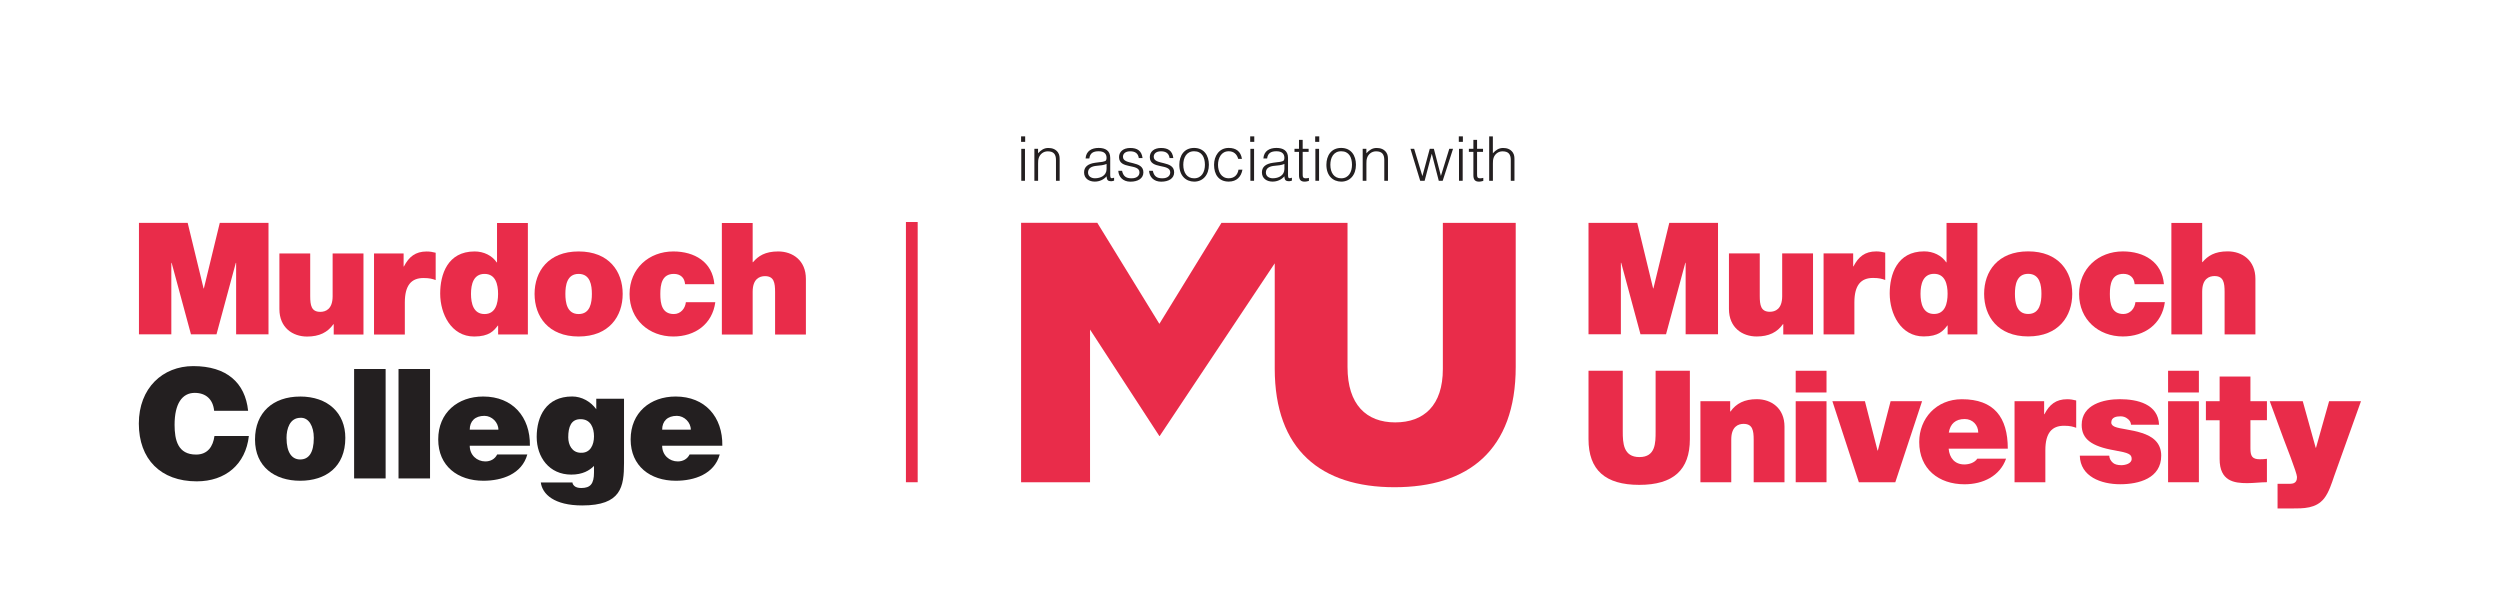 <?xml version="1.0" encoding="UTF-8"?><svg id="Design" xmlns="http://www.w3.org/2000/svg" viewBox="0 0 637.8 155.91"><defs><style>.cls-1{fill:none;stroke:#e92c4a;stroke-miterlimit:10;stroke-width:3px;}.cls-2{fill:#e92c4a;}.cls-3{fill:#231f20;}</style></defs><g><path class="cls-3" d="M260.5,36.19v-1.4h1.04v1.4h-1.04Zm.05,9.93v-8.15h.94v8.15h-.94Z"/><path class="cls-3" d="M264.83,46.12h-.94v-8.15h.94v1.13c.75-.8,1.49-1.35,2.62-1.35,.99,0,1.9,.31,2.48,1.17,.39,.58,.41,1.2,.41,1.87v5.34h-.94v-5.32c0-1.46-.6-2.2-2.1-2.2-1.16,0-1.96,.76-2.26,1.59-.19,.52-.2,.98-.2,1.54v4.39Z"/><path class="cls-3" d="M280.72,41.36c.34-.03,.92-.13,1.24-.27,.31-.14,.34-.57,.34-.85,0-.96-.56-1.65-2.02-1.65-1.3,0-2.2,.42-2.37,1.84h-.96c.14-1.92,1.57-2.69,3.34-2.69,1.65,0,2.95,.65,2.95,2.53v4.44c0,.74,.19,.91,.99,.63v.74c-.14,.05-.47,.16-.74,.16-.16,0-.28-.02-.42-.05-.63-.09-.74-.65-.75-1.21-.78,.88-1.85,1.35-3.03,1.35-1.43,0-2.72-.77-2.72-2.35,0-1.37,.94-2.2,2.84-2.46l1.3-.17Zm1.58,.47c-.8,.33-1.62,.39-2.43,.46-1.43,.11-2.29,.63-2.29,1.73,0,.99,.86,1.46,1.76,1.46,1.49,0,2.97-.72,2.97-2.38v-1.28Z"/><path class="cls-3" d="M286.26,43.57c.3,1.4,1.02,1.92,2.43,1.92s2.01-.72,2.01-1.51c0-2.36-5.21-.69-5.21-3.9,0-1.35,1.05-2.33,2.86-2.33s2.9,.72,3.14,2.57h-.96c-.17-1.26-1.02-1.72-2.2-1.72s-1.84,.57-1.84,1.4c0,2.22,5.21,.83,5.21,3.97,0,1.56-1.4,2.38-3.31,2.38s-3.01-1.23-3.09-2.77h.96Z"/><path class="cls-3" d="M294.11,43.57c.3,1.4,1.02,1.92,2.43,1.92s2.01-.72,2.01-1.51c0-2.36-5.21-.69-5.21-3.9,0-1.35,1.05-2.33,2.86-2.33s2.9,.72,3.14,2.57h-.96c-.17-1.26-1.02-1.72-2.2-1.72s-1.84,.57-1.84,1.4c0,2.22,5.21,.83,5.21,3.97,0,1.56-1.4,2.38-3.31,2.38s-3.01-1.23-3.09-2.77h.96Z"/><path class="cls-3" d="M300.87,42.04c0-2.38,1.26-4.3,3.77-4.3s3.77,1.9,3.77,4.3c0,2.58-1.49,4.3-3.77,4.3-2.07-.03-3.77-1.45-3.77-4.3Zm3.77-3.45c-1.98,0-2.76,1.68-2.76,3.45,0,2.03,.96,3.45,2.76,3.45,1.98,0,2.76-1.7,2.76-3.45-.01-1.92-.77-3.45-2.76-3.45Z"/><path class="cls-3" d="M315.89,40.53c-.33-1.21-1.16-1.94-2.42-1.94-1.93,0-2.73,1.76-2.73,3.46s.78,3.43,2.73,3.43c1.4,0,2.28-.83,2.49-2.19h1.01c-.33,1.81-1.46,3.04-3.5,3.04-2.59,0-3.74-1.87-3.74-4.28,0-2.27,1.3-4.31,3.74-4.31,1.87,0,3.09,.9,3.37,2.79h-.96Z"/><path class="cls-3" d="M318.95,36.19v-1.4h1.04v1.4h-1.04Zm.05,9.93v-8.15h.94v8.15h-.94Z"/><path class="cls-3" d="M326.08,41.36c.35-.03,.93-.13,1.24-.27,.31-.14,.35-.57,.35-.85,0-.96-.57-1.65-2.03-1.65-1.3,0-2.2,.42-2.37,1.84h-.96c.14-1.92,1.57-2.69,3.34-2.69,1.65,0,2.95,.65,2.95,2.53v4.44c0,.74,.19,.91,.99,.63v.74c-.14,.05-.47,.16-.74,.16-.16,0-.28-.02-.42-.05-.63-.09-.74-.65-.75-1.21-.78,.88-1.85,1.35-3.03,1.35-1.43,0-2.71-.77-2.71-2.35,0-1.37,.94-2.2,2.84-2.46l1.3-.17Zm1.59,.47c-.8,.33-1.62,.39-2.43,.46-1.43,.11-2.29,.63-2.29,1.73,0,.99,.86,1.46,1.76,1.46,1.49,0,2.97-.72,2.97-2.38v-1.28Z"/><path class="cls-3" d="M333.93,46.15c-.22,.05-.63,.19-1.08,.19-.93,0-1.45-.41-1.45-1.62v-5.97h-1.15v-.79h1.15v-2.27h.94v2.27h1.52v.79h-1.52v5.59c0,.8,.03,1.15,.82,1.15,.25,0,.52-.05,.77-.11v.77Z"/><path class="cls-3" d="M335.53,36.19v-1.4h1.04v1.4h-1.04Zm.05,9.93v-8.15h.94v8.15h-.94Z"/><path class="cls-3" d="M338.39,42.04c0-2.38,1.26-4.3,3.77-4.3s3.77,1.9,3.77,4.3c0,2.58-1.49,4.3-3.77,4.3-2.07-.03-3.77-1.45-3.77-4.3Zm3.77-3.45c-1.98,0-2.76,1.68-2.76,3.45,0,2.03,.96,3.45,2.76,3.45,1.98,0,2.76-1.7,2.76-3.45-.01-1.92-.77-3.45-2.76-3.45Z"/><path class="cls-3" d="M348.59,46.12h-.94v-8.15h.94v1.13c.75-.8,1.49-1.35,2.62-1.35,.99,0,1.9,.31,2.48,1.17,.39,.58,.41,1.2,.41,1.87v5.34h-.94v-5.32c0-1.46-.6-2.2-2.1-2.2-1.16,0-1.96,.76-2.26,1.59-.19,.52-.2,.98-.2,1.54v4.39Z"/><path class="cls-3" d="M367.61,44.86l2.13-6.89h.96l-2.64,8.15h-1l-1.77-6.85h-.03l-1.81,6.85h-1.13l-2.48-8.15h.94l2.1,6.96,1.88-6.96h1.05l1.79,6.89Z"/><path class="cls-3" d="M372.17,36.19v-1.4h1.04v1.4h-1.04Zm.05,9.93v-8.15h.94v8.15h-.94Z"/><path class="cls-3" d="M378.41,46.15c-.22,.05-.63,.19-1.08,.19-.93,0-1.44-.41-1.44-1.62v-5.97h-1.15v-.79h1.15v-2.27h.94v2.27h1.52v.79h-1.52v5.59c0,.8,.03,1.15,.82,1.15,.25,0,.52-.05,.77-.11v.77Z"/><path class="cls-3" d="M379.92,46.12v-11.33h.94v4.31c.75-.8,1.49-1.35,2.62-1.35,.99,0,1.9,.31,2.48,1.17,.39,.58,.41,1.2,.41,1.87v5.34h-.94v-5.32c0-1.46-.6-2.2-2.1-2.2-1.16,0-1.96,.76-2.26,1.59-.19,.52-.2,.98-.2,1.54v4.39h-.94Z"/></g><g><g><rect class="cls-2" x="458.12" y="94.59" width="7.86" height="5.54"/><rect class="cls-2" x="553.12" y="94.59" width="7.86" height="5.54"/><path class="cls-2" d="M431.12,94.59h-8.74v15.49c0,2.91,0,6.53-4.13,6.53s-4.25-3.62-4.25-6.53v-15.49h-8.74v17.44c0,7.89,4.29,11.67,12.95,11.67s12.91-3.78,12.91-11.67v-17.44Z"/><path class="cls-2" d="M433.82,123.03h7.86v-10.91c0-3.31,1.79-3.98,3.14-3.98,2.3,0,2.58,1.67,2.58,4.06v10.83h7.86v-14.18c0-4.74-3.38-7.01-7.07-7.01-3.14,0-5.24,1.08-6.71,3.15h-.08v-2.63h-7.59v20.67Z"/><rect class="cls-2" x="458.12" y="102.36" width="7.86" height="20.67"/><polygon class="cls-2" points="490.36 102.36 482.33 102.36 479.08 114.94 479 114.94 475.78 102.36 467.48 102.36 474.23 123.03 483.53 123.03 490.36 102.36"/><path class="cls-2" d="M501.24,106.9c2.02,0,3.45,1.55,3.45,3.46h-7.51c.36-2.23,1.71-3.46,4.05-3.46m-.08,11.59c-2.46,0-3.81-1.67-4.01-4.02h15.09c0-8.04-3.54-12.62-11.72-12.62-6.51,0-10.88,4.9-10.88,10.91,0,6.89,4.97,10.79,11.56,10.79,4.69,0,9.02-2.07,10.6-6.53h-7.35c-.64,1-2.03,1.47-3.3,1.47"/><path class="cls-2" d="M513.95,123.03h7.86v-8.16c0-4.42,1.67-6.25,4.77-6.25,1.59,0,2.3,.24,3.1,.52v-6.97c-.75-.2-1.51-.32-2.3-.32-2.86,0-4.53,1.35-5.8,3.82h-.08v-3.31h-7.55v20.67Z"/><path class="cls-2" d="M550.82,108.37c-.2-5.3-5.56-6.53-10.01-6.53-4.13,0-9.73,1.35-9.73,6.57,0,3.54,2.42,5.46,8.42,6.49,3.65,.64,4.33,1,4.33,2.19s-1.63,1.59-2.66,1.59c-.95,0-1.71-.24-2.11-.6-.6-.52-.91-1.12-.95-1.83h-7.51c.12,5.34,5.44,7.29,10.29,7.29s10.48-1.55,10.48-7.29c0-3.39-2.3-4.94-4.92-5.78-2.62-.88-5.6-1.03-6.91-1.59-.44-.2-.91-.48-.91-1.08,0-1.35,1.27-1.59,2.38-1.59,.64,0,1.27,.2,1.75,.6,.52,.36,.87,.88,.91,1.55h7.15Z"/><rect class="cls-2" x="553.12" y="102.36" width="7.86" height="20.67"/><path class="cls-2" d="M574.13,96.06h-7.86v6.29h-3.5v4.86h3.5v9.88c0,5.66,3.69,6.17,7.03,6.17,1.67,0,3.45-.24,5.04-.24v-5.97c-.6,.08-1.19,.12-1.79,.12-1.99,0-2.42-.84-2.42-2.75v-7.21h4.21v-4.86h-4.21v-6.29Z"/><path class="cls-2" d="M602.34,102.36h-8.14l-3.34,11.87h-.08l-3.3-11.87h-8.42l3.5,9.52c.44,1.19,3.45,8.8,3.45,9.8,0,.92-.28,1.31-.75,1.55-.56,.28-1.59,.2-2.38,.2h-1.83v6.29h3.57c3.06,0,6.24,.04,8.3-2.55,1.23-1.55,1.95-3.9,2.58-5.73l6.83-19.08Z"/><polygon class="cls-2" points="405.26 85.28 413.52 85.28 413.52 67.04 413.6 67.04 418.52 85.28 425.04 85.28 429.96 67.04 430.04 67.04 430.04 85.28 438.3 85.28 438.3 56.85 425.87 56.85 421.82 73.57 421.74 73.57 417.69 56.85 405.26 56.85 405.26 85.28"/><path class="cls-2" d="M462.53,64.65h-7.86v10.91c0,3.31-1.79,3.98-3.14,3.98-2.3,0-2.58-1.67-2.58-4.06v-10.83h-7.86v14.18c0,4.74,3.38,7.01,7.07,7.01,3.14,0,5.24-1.08,6.71-3.15h.08v2.63h7.59v-20.67Z"/><path class="cls-2" d="M465.23,85.32h7.86v-8.16c0-4.42,1.67-6.25,4.77-6.25,1.59,0,2.3,.24,3.1,.52v-6.97c-.75-.2-1.51-.32-2.3-.32-2.86,0-4.53,1.35-5.8,3.82h-.08v-3.31h-7.55v20.67Z"/><path class="cls-2" d="M493.42,80.1c-2.82,0-3.46-2.67-3.46-5.14s.64-5.1,3.46-5.1,3.45,2.67,3.45,5.1-.64,5.14-3.45,5.14m3.18-23.22v10.04h-.08c-1.19-1.75-3.3-2.79-5.64-2.79-6.91,0-8.78,5.89-8.78,10.75,0,5.18,2.82,10.95,8.66,10.95,3.85,0,5.04-1.47,6.04-2.79h.08v2.27h7.59v-28.44h-7.86Z"/><path class="cls-2" d="M517.43,80.1c-2.98,0-3.38-2.95-3.38-5.14s.4-5.1,3.38-5.1,3.38,2.91,3.38,5.1-.4,5.14-3.38,5.14m0-15.97c-7.74,0-11.24,5.1-11.24,10.83s3.49,10.87,11.24,10.87,11.24-5.14,11.24-10.87-3.49-10.83-11.24-10.83"/><path class="cls-2" d="M552.06,72.5c-.48-5.7-5.08-8.36-10.48-8.36-6.19,0-11.16,4.34-11.16,10.87s4.97,10.83,11.16,10.83c5.56,0,9.97-3.15,10.72-8.76h-7.51c-.16,1.63-1.35,3.03-3.06,3.03-3.02,0-3.46-2.59-3.46-5.1s.44-5.14,3.46-5.14c.83,0,1.51,.24,1.99,.68,.52,.44,.79,1.12,.87,1.95h7.47Z"/><path class="cls-2" d="M553.96,85.32h7.86v-10.91c0-3.31,1.79-3.98,3.14-3.98,2.3,0,2.58,1.67,2.58,4.06v10.83h7.86v-14.18c0-4.74-3.38-7.01-7.07-7.01-3.34,0-5.08,1.16-6.43,2.75h-.08v-10h-7.86v28.44Z"/><path class="cls-2" d="M386.68,56.85h-18.58v37.29c0,9.27-4.81,13.62-12.16,13.62s-12.16-4.54-12.16-14.09V56.85h-32.16l-15.84,25.77-15.84-25.78h-19.44V123.03h17.59v-38.95l17.69,27.17h.07l29.36-44.07v26.86c0,20.71,11.79,30.26,30.55,30.26s30.93-9.36,30.93-30.73V56.85Z"/></g><line class="cls-1" x1="232.62" y1="123.03" x2="232.62" y2="56.64"/><g><path class="cls-3" d="M54.63,104.81c-.27-2.91-2.09-4.58-4.95-4.58-3.21,0-5.14,2.75-5.14,8.14,0,3.92,.85,7.6,5.49,7.6,2.94,0,4.33-2.06,4.68-4.73h8.78c-.81,7.21-5.95,11.56-13.3,11.56-9.2,0-14.77-5.66-14.77-14.74s6.11-14.66,13.88-14.66c8.51,0,13.26,4.23,14,11.4h-8.66Z"/><path class="cls-3" d="M76.54,101.16c7.15,0,11.56,4.23,11.56,10.55,0,7.45-5.03,10.94-11.52,10.94s-11.52-3.57-11.52-10.51,4.64-10.97,11.48-10.97Zm-3.44,10.55c0,3.84,1.43,5.51,3.48,5.51,2.17,0,3.48-1.67,3.48-5.51,0-2.99-1.31-5.23-3.4-5.12-2.75,0-3.56,2.83-3.56,5.12Z"/><path class="cls-3" d="M90.34,122.06v-27.92h8.04v27.92h-8.04Z"/><path class="cls-3" d="M101.67,122.06v-27.92h8.04v27.92h-8.04Z"/><path class="cls-3" d="M119.84,113.73c0,2.4,1.86,3.99,3.98,3.99,1.28,0,2.44-.58,3.02-1.78h7.69c-1.39,5.04-6.5,6.71-11.21,6.71-6.5,0-11.52-3.72-11.52-10.55s4.99-10.94,11.48-10.94c7.5,0,12.03,5.2,11.91,12.56h-15.35Zm7.31-4.11c0-1.86-1.66-3.53-3.56-3.53-2.4,0-3.75,1.36-3.75,3.53h7.31Z"/><path class="cls-3" d="M146.05,123.11c0,.23,.15,.58,.5,.89s.93,.5,1.74,.5c2.32,0,3.25-1.05,3.25-3.96v-1.67c-1.16,1.16-2.9,2.21-5.8,2.21-5.61,0-8.82-4.42-8.82-9.62s2.4-10.31,9.05-10.31c2.44,0,4.72,1.28,6.15,3.26v-2.68h7.08v16.36c0,6.09-.7,10.86-10.67,10.86-7.15,0-10.17-2.87-10.56-5.86h8.08Zm-1.08-11.56c0,2.02,1.01,3.92,3.17,3.96,2.47,.12,3.4-2.02,3.4-4.19s-.85-4.38-3.4-4.38c-2.44-.04-3.17,1.98-3.17,4.61Z"/><path class="cls-3" d="M168.93,113.73c0,2.4,1.86,3.99,3.98,3.99,1.28,0,2.44-.58,3.02-1.78h7.69c-1.39,5.04-6.5,6.71-11.21,6.71-6.5,0-11.52-3.72-11.52-10.55s4.99-10.94,11.48-10.94c7.5,0,12.03,5.2,11.91,12.56h-15.35Zm7.31-4.11c0-1.86-1.66-3.53-3.56-3.53-2.4,0-3.75,1.36-3.75,3.53h7.31Z"/></g></g><polygon class="cls-2" points="35.45 85.3 43.71 85.3 43.71 67.06 43.79 67.06 48.72 85.3 55.23 85.3 60.16 67.06 60.24 67.06 60.24 85.3 68.5 85.3 68.5 56.86 56.07 56.86 52.01 73.59 51.94 73.59 47.88 56.86 35.45 56.86 35.45 85.3"/><path class="cls-2" d="M92.72,64.67h-7.86v10.91c0,3.31-1.79,3.98-3.14,3.98-2.3,0-2.58-1.67-2.58-4.06v-10.83h-7.86v14.18c0,4.74,3.38,7.01,7.07,7.01,3.14,0,5.24-1.08,6.71-3.15h.08v2.63h7.59v-20.67Z"/><path class="cls-2" d="M95.42,85.34h7.86v-8.16c0-4.42,1.67-6.25,4.77-6.25,1.59,0,2.3,.24,3.1,.52v-6.97c-.75-.2-1.51-.32-2.3-.32-2.86,0-4.53,1.35-5.8,3.82h-.08v-3.31h-7.55v20.67Z"/><path class="cls-2" d="M123.62,80.12c-2.82,0-3.46-2.67-3.46-5.14s.64-5.1,3.46-5.1,3.45,2.67,3.45,5.1-.64,5.14-3.45,5.14m3.18-23.22v10.04h-.08c-1.19-1.75-3.3-2.79-5.64-2.79-6.91,0-8.78,5.89-8.78,10.75,0,5.18,2.82,10.95,8.66,10.95,3.85,0,5.04-1.47,6.04-2.79h.08v2.27h7.59v-28.44h-7.86Z"/><path class="cls-2" d="M147.62,80.12c-2.98,0-3.38-2.95-3.38-5.14s.4-5.1,3.38-5.1,3.38,2.91,3.38,5.1-.4,5.14-3.38,5.14m0-15.97c-7.74,0-11.24,5.1-11.24,10.83s3.49,10.87,11.24,10.87,11.24-5.14,11.24-10.87-3.49-10.83-11.24-10.83"/><path class="cls-2" d="M182.25,72.51c-.48-5.7-5.08-8.36-10.48-8.36-6.19,0-11.16,4.34-11.16,10.87s4.97,10.83,11.16,10.83c5.56,0,9.97-3.15,10.72-8.76h-7.51c-.16,1.63-1.35,3.03-3.06,3.03-3.02,0-3.46-2.59-3.46-5.1s.44-5.14,3.46-5.14c.83,0,1.51,.24,1.99,.68,.52,.44,.79,1.12,.87,1.95h7.47Z"/><path class="cls-2" d="M184.16,85.34h7.86v-10.91c0-3.31,1.79-3.98,3.14-3.98,2.3,0,2.58,1.67,2.58,4.06v10.83h7.86v-14.18c0-4.74-3.38-7.01-7.07-7.01-3.34,0-5.08,1.16-6.43,2.75h-.08v-10h-7.86v28.44Z"/></svg>